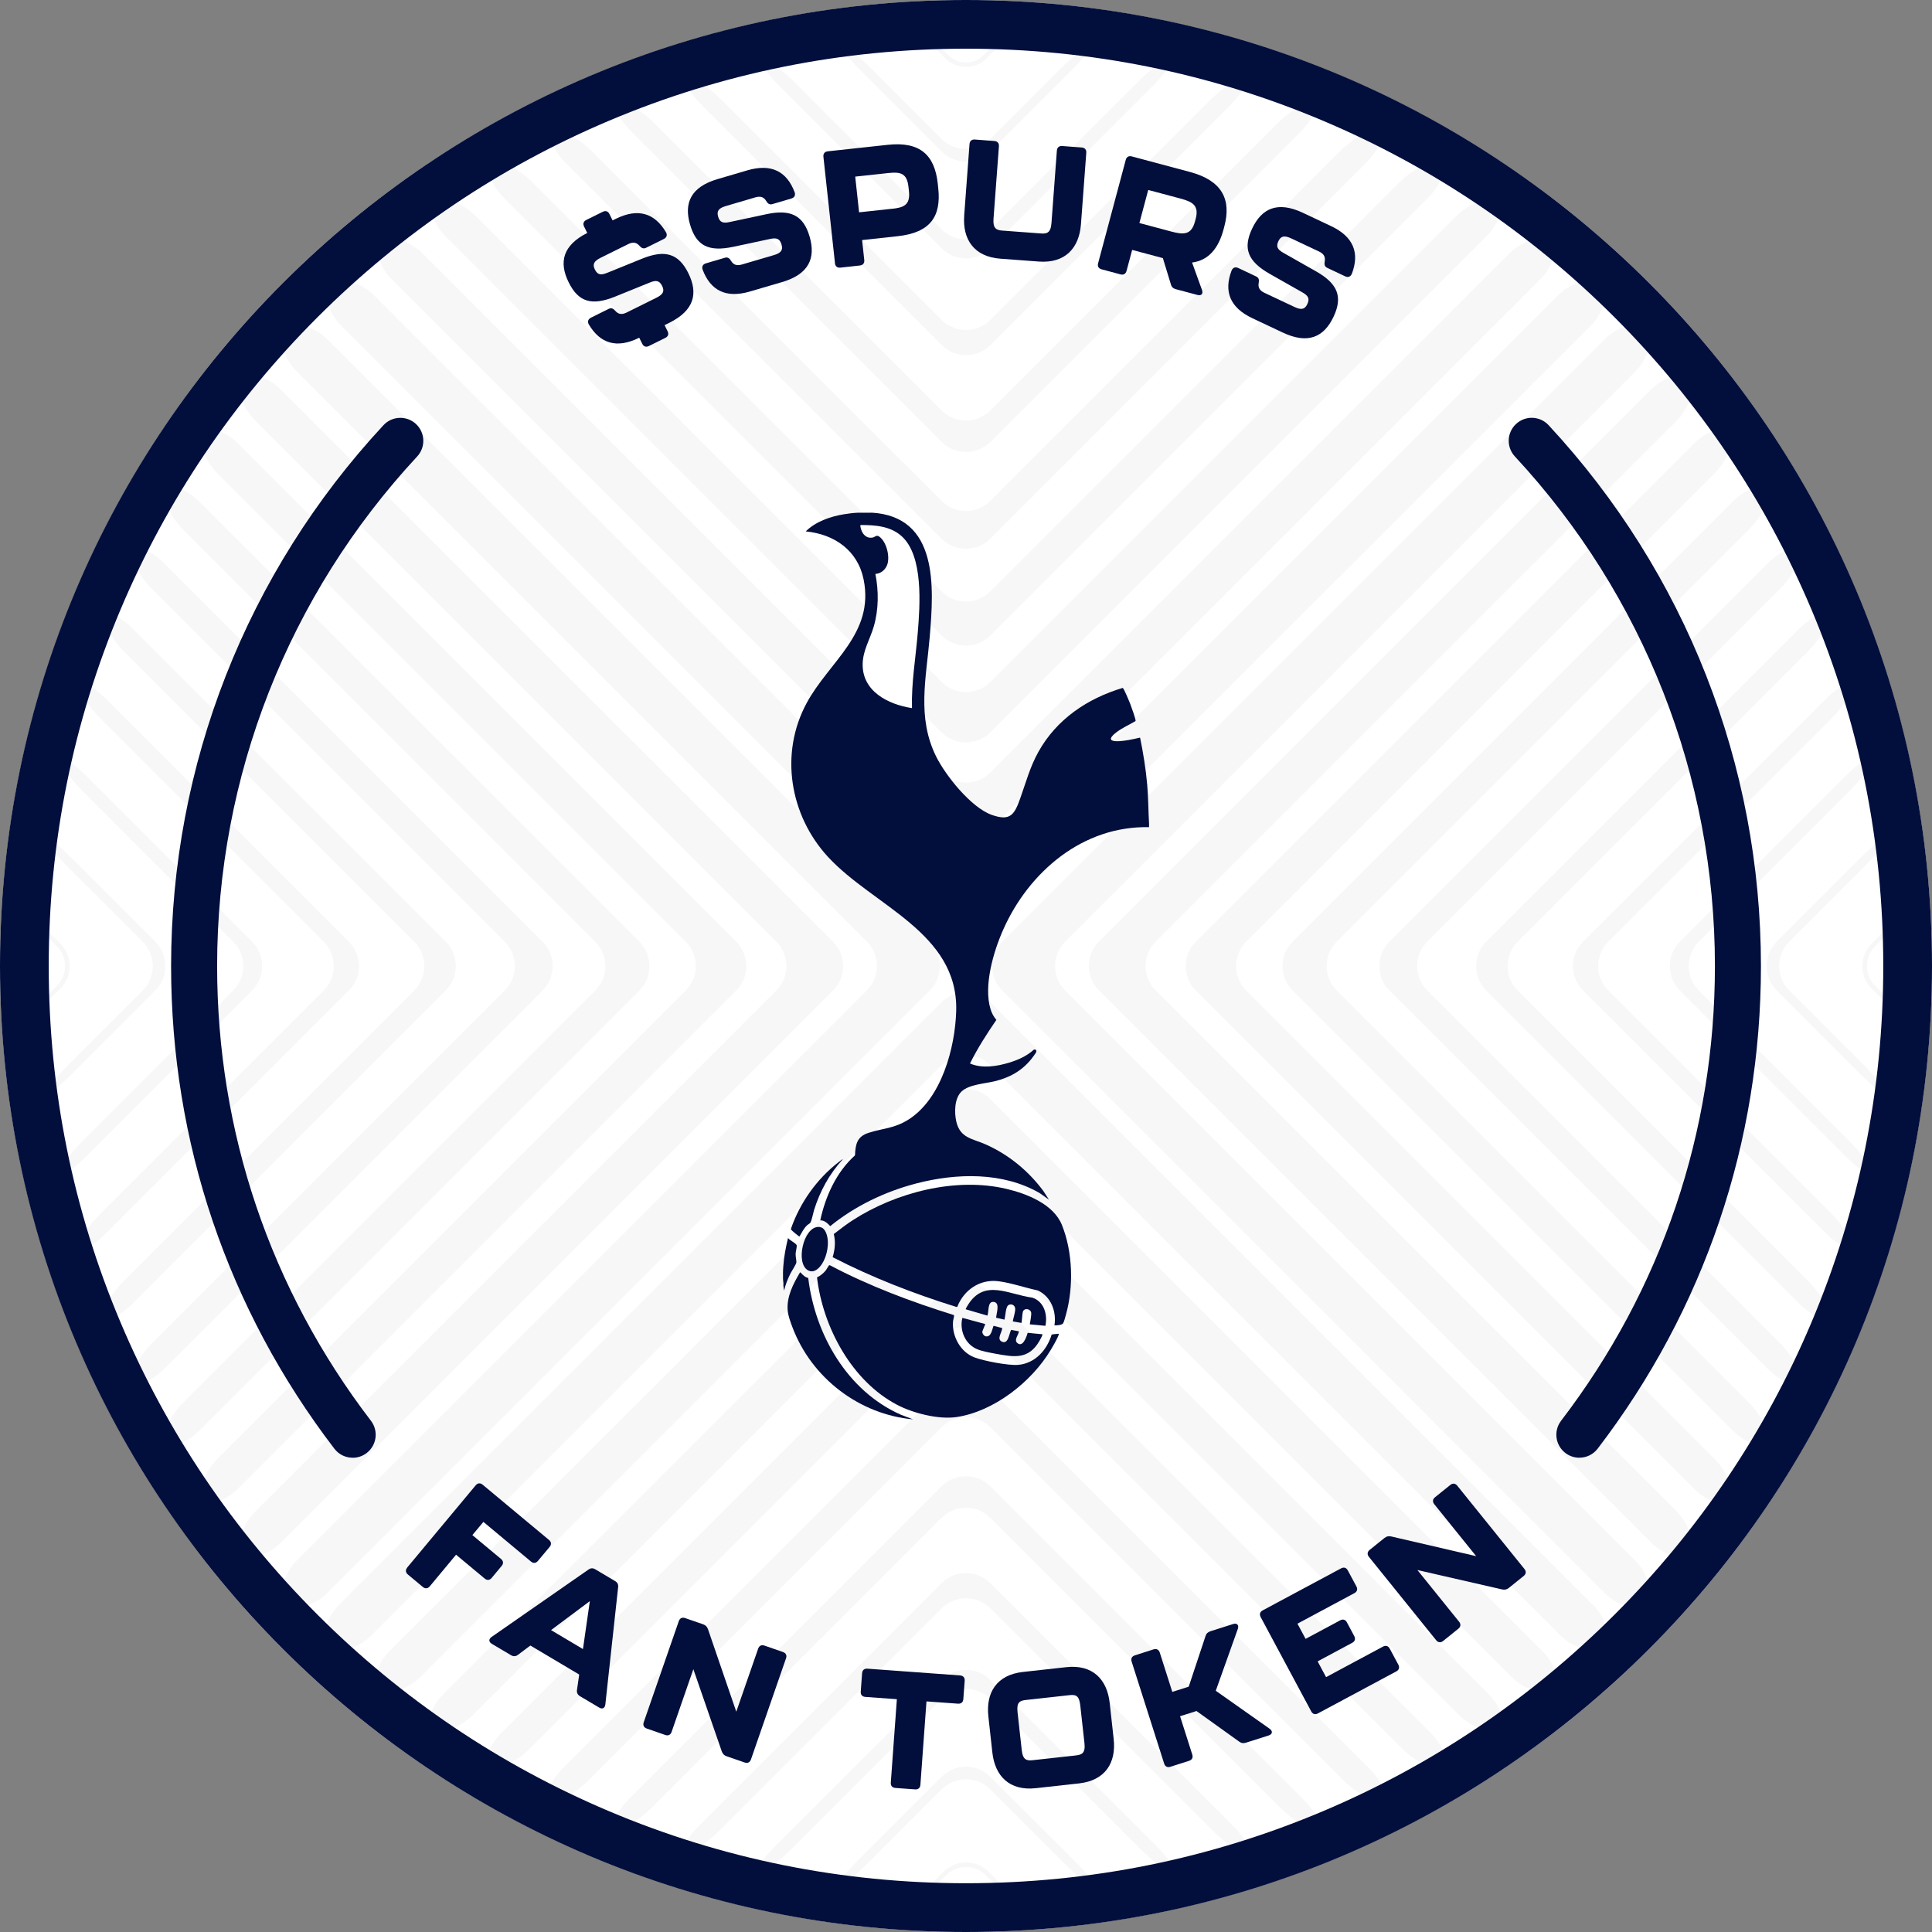 <svg xmlns="http://www.w3.org/2000/svg" id="Layer_2" data-name="Layer 2" viewBox="0 0 500 500"><rect x="0" y="0" width="500" height="500" fill="#808080" stroke="none"/><defs><style> .cls-1 { fill: #020e3b; } .cls-2 { fill: #fff; } .cls-3 { fill: #f7f7f7; } </style></defs><g id="Layer_1-2" data-name="Layer 1"><g><circle class="cls-2" cx="250" cy="250" r="250"></circle><g><path class="cls-3" d="M413.87,73.93c-2.33-2.17-7.1-1.05-10.59,2.43l-146.97,146.97c-3.48,3.49-9.15,3.49-12.63,0L96.71,76.36c-3.49-3.48-8.26-4.61-10.59-2.43-2.34,2.17-1.34,6.8,2.14,10.3l155.42,155.41c3.48,3.49,9.15,3.49,12.63,0l155.42-155.41c3.48-3.49,4.48-8.13,2.14-10.3h0Z"></path><path class="cls-3" d="M400.88,62.67c-2.25-1.81-6.92-.41-10.42,3.09l-134.15,134.15c-3.48,3.49-9.15,3.49-12.63,0L109.53,65.76c-3.49-3.49-8.17-4.9-10.42-3.09-2.24,1.8-1.19,6.14,2.3,9.64l142.27,142.27c3.48,3.49,9.15,3.49,12.63,0l142.28-142.27c3.48-3.49,4.54-7.83,2.29-9.64h0Z"></path><path class="cls-3" d="M387.02,52.29c-2.13-1.47-6.7.2-10.19,3.69l-120.52,120.51c-3.48,3.49-9.15,3.49-12.63,0L123.16,55.97c-3.49-3.49-8.07-5.16-10.19-3.69-2.13,1.48-.99,5.54,2.49,9.03l128.21,128.21c3.48,3.49,9.15,3.49,12.63,0L384.53,61.32c3.49-3.49,4.62-7.56,2.49-9.03h0Z"></path><path class="cls-3" d="M372.25,42.81c-1.98-1.17-6.43.74-9.92,4.24l-106.02,106.01c-3.48,3.49-9.15,3.49-12.63,0l-106.02-106.01c-3.49-3.49-7.94-5.41-9.92-4.24-1.98,1.17-.74,4.99,2.75,8.47l113.19,113.19c3.48,3.48,9.15,3.48,12.63,0l113.19-113.19c3.49-3.48,4.73-7.3,2.75-8.47h0Z"></path><path class="cls-3" d="M356.54,34.28c-1.81-.89-6.12,1.24-9.61,4.73l-90.63,90.62c-3.48,3.49-9.15,3.49-12.63,0l-90.63-90.62c-3.48-3.49-7.8-5.62-9.61-4.73-1.81.89-.43,4.48,3.06,7.96l97.17,97.17c3.48,3.48,9.15,3.48,12.63,0l97.17-97.17c3.48-3.48,4.87-7.07,3.06-7.96h0Z"></path><path class="cls-3" d="M339.8,26.79c-1.6-.65-5.74,1.68-9.23,5.17l-74.25,74.25c-3.48,3.49-9.15,3.49-12.63,0L169.43,31.96c-3.48-3.49-7.62-5.82-9.23-5.17-1.61.65-.08,4.02,3.42,7.51l80.07,80.06c3.48,3.49,9.15,3.49,12.63,0l80.07-80.06c3.49-3.49,5.02-6.86,3.42-7.51h0Z"></path><path class="cls-3" d="M321.94,20.41c-1.37-.43-5.32,2.07-8.81,5.56l-56.81,56.81c-3.49,3.49-9.16,3.49-12.64,0l-56.81-56.81c-3.49-3.49-7.44-5.99-8.81-5.56-1.37.44.35,3.63,3.85,7.11l61.78,61.78c3.48,3.49,9.15,3.49,12.64,0l61.77-61.78c3.49-3.48,5.21-6.68,3.85-7.11h0Z"></path><path class="cls-3" d="M302.82,15.29c-1.1-.25-4.83,2.4-8.32,5.88l-38.18,38.19c-3.49,3.48-9.16,3.48-12.64,0l-38.19-38.19c-3.48-3.48-7.22-6.13-8.32-5.88-1.1.24.83,3.27,4.32,6.77l42.19,42.19c3.48,3.49,9.15,3.49,12.64,0l42.18-42.19c3.49-3.49,5.43-6.53,4.32-6.77h0Z"></path><path class="cls-3" d="M282.26,11.61c-.79-.11-4.26,2.64-7.74,6.13l-18.2,18.2c-3.49,3.48-9.16,3.48-12.64,0l-18.2-18.2c-3.49-3.49-6.96-6.24-7.75-6.13-.79.11,1.4,3.03,4.89,6.53l21.06,21.06c3.48,3.49,9.15,3.49,12.64,0l21.05-21.06c3.49-3.49,5.69-6.41,4.89-6.53h0Z"></path><path class="cls-3" d="M259.96,9.67c-.44-.01-2.84,2.03-5.38,4.57-2.53,2.53-6.64,2.53-9.18,0-2.54-2.54-4.94-4.58-5.38-4.57-.44.02,1.62,2.44,4.59,5.41,2.97,2.97,7.79,2.97,10.75,0,2.97-2.97,5.02-5.38,4.59-5.41h0Z"></path><path class="cls-3" d="M414.39,425.63c2.33-2.18,1.34-6.82-2.16-10.31l-155.92-155.93c-3.49-3.48-9.16-3.48-12.64,0l-155.93,155.93c-3.49,3.49-4.48,8.13-2.16,10.31,2.33,2.18,7.08,1.07,10.57-2.43l147.51-147.51c3.48-3.48,9.15-3.48,12.64,0l147.5,147.51c3.49,3.49,8.25,4.6,10.57,2.43h0Z"></path><path class="cls-3" d="M401.45,436.92c2.24-1.82,1.19-6.16-2.31-9.65l-142.82-142.82c-3.49-3.49-9.16-3.49-12.64,0l-142.83,142.82c-3.48,3.49-4.54,7.83-2.31,9.65,2.24,1.82,6.92.41,10.41-3.07l134.73-134.73c3.48-3.48,9.15-3.48,12.64,0l134.73,134.73c3.48,3.49,8.16,4.9,10.4,3.08h0Z"></path><path class="cls-3" d="M387.62,447.34c2.12-1.48.98-5.55-2.51-9.04l-128.79-128.79c-3.49-3.49-9.16-3.49-12.64,0l-128.8,128.79c-3.49,3.49-4.63,7.56-2.51,9.04,2.12,1.49,6.69-.18,10.18-3.66l121.12-121.12c3.48-3.49,9.15-3.49,12.64,0l121.12,121.12c3.49,3.48,8.07,5.15,10.18,3.66h0Z"></path><path class="cls-3" d="M372.89,456.85c1.98-1.18.73-4.99-2.76-8.48l-113.81-113.82c-3.49-3.49-9.16-3.49-12.64,0l-113.82,113.82c-3.49,3.48-4.74,7.3-2.76,8.48,1.97,1.18,6.42-.72,9.91-4.21l106.67-106.67c3.48-3.49,9.15-3.49,12.64,0l106.67,106.67c3.48,3.49,7.94,5.39,9.91,4.21h0Z"></path><path class="cls-3" d="M357.22,465.42c1.8-.9.42-4.48-3.07-7.98l-97.83-97.84c-3.49-3.49-9.16-3.49-12.64,0l-97.84,97.84c-3.49,3.49-4.87,7.07-3.07,7.98,1.8.9,6.11-1.22,9.59-4.72l91.32-91.31c3.48-3.49,9.15-3.49,12.64,0l91.31,91.31c3.49,3.49,7.79,5.62,9.59,4.72h0Z"></path><path class="cls-3" d="M340.52,472.96c1.61-.65.07-4.02-3.42-7.51l-80.79-80.79c-3.48-3.48-9.15-3.48-12.63,0l-80.79,80.79c-3.49,3.49-5.03,6.86-3.42,7.51,1.6.65,5.74-1.67,9.22-5.16l74.99-74.98c3.48-3.49,9.15-3.49,12.63,0l74.99,74.98c3.49,3.49,7.62,5.81,9.22,5.16h0Z"></path><path class="cls-3" d="M322.71,479.38c1.37-.43-.36-3.63-3.85-7.11l-62.55-62.55c-3.48-3.48-9.15-3.48-12.63,0l-62.54,62.55c-3.49,3.48-5.22,6.68-3.85,7.11,1.37.44,5.31-2.05,8.8-5.54l57.6-57.6c3.48-3.49,9.15-3.49,12.63,0l57.6,57.6c3.49,3.48,7.44,5.98,8.8,5.54h0Z"></path><path class="cls-3" d="M303.65,484.57c1.1-.25-.83-3.29-4.33-6.78l-43.01-43c-3.48-3.49-9.15-3.49-12.63,0l-43.01,43c-3.49,3.49-5.43,6.53-4.33,6.78,1.1.25,4.82-2.39,8.31-5.88l39.02-39.02c3.48-3.49,9.15-3.49,12.63,0l39.02,39.02c3.49,3.49,7.22,6.13,8.31,5.88h0Z"></path><path class="cls-3" d="M283.15,488.31c.79-.11-1.4-3.03-4.89-6.53l-21.95-21.94c-3.48-3.49-9.15-3.49-12.63,0l-21.95,21.94c-3.49,3.49-5.68,6.41-4.89,6.53.79.11,4.26-2.64,7.75-6.12l19.09-19.09c3.48-3.49,9.15-3.49,12.63,0l19.09,19.09c3.49,3.48,6.96,6.23,7.75,6.12h0Z"></path><path class="cls-3" d="M260.94,490.33c.44-.01-1.84-2.65-5.08-5.9-3.24-3.24-8.49-3.24-11.73,0-3.24,3.24-5.51,5.88-5.08,5.9.44.02,3.06-2.25,5.87-5.05,2.8-2.81,7.35-2.81,10.15,0,2.81,2.8,5.43,5.06,5.87,5.05h0Z"></path><path class="cls-3" d="M425.6,414.42c2.18-2.33,1.07-7.08-2.43-10.57l-147.5-147.51c-3.49-3.48-3.49-9.15,0-12.64l147.5-147.5c3.49-3.49,4.6-8.25,2.43-10.57-2.18-2.33-6.82-1.34-10.31,2.16l-155.92,155.92c-3.49,3.49-3.49,9.15,0,12.64l155.92,155.93c3.49,3.49,8.13,4.48,10.31,2.16h0Z"></path><path class="cls-3" d="M436.89,401.47c1.82-2.24.41-6.92-3.07-10.41l-134.73-134.73c-3.49-3.48-3.49-9.15,0-12.64l134.73-134.72c3.48-3.49,4.89-8.17,3.07-10.41-1.82-2.24-6.16-1.19-9.65,2.31l-142.82,142.82c-3.49,3.49-3.49,9.15,0,12.64l142.82,142.83c3.49,3.48,7.83,4.54,9.65,2.31h0Z"></path><path class="cls-3" d="M447.31,387.65c1.49-2.12-.18-6.69-3.67-10.18l-121.12-121.12c-3.49-3.48-3.49-9.15,0-12.64l121.12-121.12c3.48-3.49,5.15-8.07,3.67-10.18-1.48-2.12-5.55-.98-9.04,2.51l-128.79,128.79c-3.49,3.49-3.49,9.15,0,12.64l128.79,128.8c3.49,3.49,7.56,4.63,9.04,2.51h0Z"></path><path class="cls-3" d="M456.83,372.92c1.18-1.97-.72-6.42-4.21-9.91l-106.67-106.67c-3.49-3.48-3.49-9.15,0-12.64l106.67-106.67c3.49-3.48,5.39-7.94,4.21-9.91-1.18-1.98-4.99-.73-8.48,2.76l-113.82,113.81c-3.49,3.49-3.49,9.15,0,12.64l113.82,113.82c3.48,3.49,7.3,4.74,8.48,2.76h0Z"></path><path class="cls-3" d="M465.4,357.25c.9-1.8-1.22-6.11-4.72-9.59l-91.31-91.32c-3.49-3.48-3.49-9.15,0-12.64l91.31-91.31c3.49-3.49,5.62-7.79,4.72-9.59-.9-1.8-4.48-.42-7.98,3.07l-97.84,97.83c-3.48,3.49-3.48,9.15,0,12.64l97.84,97.84c3.49,3.49,7.07,4.87,7.98,3.07h0Z"></path><path class="cls-3" d="M472.94,340.55c.65-1.6-1.67-5.74-5.17-9.22l-74.98-74.99c-3.49-3.48-3.49-9.15,0-12.64l74.98-74.98c3.49-3.49,5.81-7.62,5.17-9.22-.65-1.61-4.03-.07-7.52,3.42l-80.79,80.78c-3.48,3.49-3.48,9.15,0,12.64l80.79,80.79c3.49,3.49,6.86,5.02,7.52,3.42h0Z"></path><path class="cls-3" d="M479.37,322.74c.43-1.37-2.06-5.31-5.55-8.8l-57.6-57.6c-3.49-3.48-3.49-9.15,0-12.64l57.6-57.59c3.49-3.49,5.98-7.44,5.55-8.8-.44-1.37-3.64.36-7.12,3.85l-62.54,62.54c-3.49,3.49-3.49,9.15,0,12.64l62.54,62.54c3.48,3.49,6.68,5.22,7.12,3.85h0Z"></path><path class="cls-3" d="M484.54,303.68c.25-1.1-2.39-4.82-5.87-8.31l-39.02-39.02c-3.49-3.48-3.49-9.15,0-12.64l39.02-39.02c3.48-3.49,6.12-7.22,5.87-8.31-.25-1.1-3.29.83-6.78,4.33l-43,43c-3.49,3.49-3.49,9.15,0,12.64l43,43.01c3.49,3.49,6.53,5.43,6.78,4.33h0Z"></path><path class="cls-3" d="M488.28,283.18c.11-.79-2.64-4.26-6.12-7.75l-19.09-19.09c-3.49-3.48-3.49-9.15,0-12.64l19.09-19.08c3.48-3.49,6.23-6.96,6.12-7.75-.11-.79-3.03,1.4-6.53,4.89l-21.94,21.94c-3.49,3.49-3.49,9.15,0,12.64l21.94,21.95c3.49,3.49,6.41,5.68,6.53,4.89h0Z"></path><path class="cls-3" d="M490.31,260.96c.02-.44-2.25-3.06-5.05-5.87-2.8-2.8-2.8-7.35,0-10.15,2.81-2.81,5.07-5.43,5.05-5.87-.02-.44-2.66,1.84-5.9,5.08-3.24,3.24-3.24,8.49,0,11.73,3.24,3.24,5.88,5.51,5.9,5.08h0Z"></path><path class="cls-3" d="M74.39,85.62c-2.18,2.32-1.07,7.08,2.43,10.57l147.51,147.5c3.49,3.49,3.49,9.15,0,12.64l-147.51,147.51c-3.49,3.49-4.6,8.25-2.43,10.57,2.18,2.33,6.82,1.34,10.31-2.16l155.93-155.93c3.48-3.48,3.48-9.15,0-12.64L84.7,87.78c-3.49-3.49-8.13-4.48-10.31-2.16h0Z"></path><path class="cls-3" d="M63.1,98.57c-1.82,2.24-.41,6.92,3.08,10.4l134.73,134.73c3.48,3.49,3.48,9.15,0,12.64l-134.73,134.73c-3.48,3.49-4.89,8.17-3.07,10.41,1.82,2.23,6.16,1.18,9.65-2.31l142.82-142.83c3.49-3.48,3.49-9.15,0-12.64L72.75,100.88c-3.49-3.49-7.83-4.54-9.65-2.31h0Z"></path><path class="cls-3" d="M52.68,112.4c-1.49,2.12.18,6.69,3.67,10.18l121.13,121.12c3.49,3.48,3.49,9.15,0,12.64l-121.12,121.12c-3.48,3.49-5.15,8.07-3.66,10.18,1.48,2.12,5.55.98,9.04-2.51l128.79-128.79c3.49-3.49,3.49-9.15,0-12.64L61.72,114.91c-3.49-3.49-7.56-4.63-9.04-2.51h0Z"></path><path class="cls-3" d="M43.17,127.13c-1.18,1.97.72,6.42,4.21,9.91l106.67,106.67c3.49,3.49,3.49,9.15,0,12.64l-106.67,106.67c-3.49,3.48-5.39,7.94-4.21,9.91,1.18,1.98,4.99.73,8.48-2.76l113.82-113.82c3.49-3.48,3.49-9.15,0-12.64l-113.82-113.81c-3.48-3.49-7.3-4.74-8.48-2.76h0Z"></path><path class="cls-3" d="M34.6,142.8c-.9,1.8,1.22,6.1,4.72,9.59l91.31,91.31c3.49,3.49,3.49,9.15,0,12.64l-91.31,91.32c-3.49,3.48-5.62,7.79-4.72,9.59.9,1.8,4.48.42,7.98-3.07l97.84-97.84c3.49-3.48,3.49-9.15,0-12.64l-97.84-97.83c-3.49-3.49-7.07-4.87-7.98-3.07h0Z"></path><path class="cls-3" d="M27.06,159.49c-.65,1.6,1.67,5.73,5.16,9.22l74.98,74.98c3.49,3.49,3.49,9.15,0,12.64l-74.98,74.99c-3.49,3.48-5.81,7.62-5.16,9.22.65,1.61,4.02.07,7.51-3.42l80.79-80.79c3.48-3.48,3.48-9.15,0-12.64l-80.79-80.78c-3.49-3.49-6.86-5.03-7.51-3.42h0Z"></path><path class="cls-3" d="M20.63,177.31c-.44,1.37,2.05,5.31,5.54,8.8l57.6,57.59c3.49,3.49,3.49,9.15,0,12.64l-57.6,57.6c-3.49,3.49-5.98,7.44-5.54,8.8.43,1.37,3.63-.36,7.12-3.85l62.54-62.54c3.48-3.48,3.48-9.15,0-12.64l-62.54-62.54c-3.49-3.48-6.69-5.21-7.12-3.85h0Z"></path><path class="cls-3" d="M15.45,196.37c-.25,1.1,2.39,4.82,5.88,8.31l39.02,39.02c3.49,3.49,3.49,9.15,0,12.64l-39.02,39.02c-3.49,3.49-6.13,7.21-5.88,8.31.25,1.1,3.29-.83,6.78-4.33l43-43.01c3.49-3.48,3.49-9.15,0-12.64l-43-43c-3.49-3.49-6.53-5.43-6.78-4.33h0Z"></path><path class="cls-3" d="M11.71,216.87c-.11.79,2.64,4.26,6.12,7.75l19.09,19.08c3.49,3.49,3.49,9.15,0,12.64l-19.09,19.09c-3.48,3.49-6.23,6.96-6.12,7.75.11.79,3.03-1.4,6.53-4.89l21.94-21.95c3.49-3.48,3.49-9.15,0-12.64l-21.94-21.94c-3.49-3.49-6.41-5.68-6.53-4.89h0Z"></path><path class="cls-3" d="M9.69,239.08c-.01.43,2.25,3.06,5.05,5.87,2.81,2.8,2.81,7.35,0,10.15-2.8,2.81-5.06,5.43-5.05,5.87.02.44,2.65-1.84,5.9-5.08,3.24-3.24,3.24-8.49,0-11.73-3.24-3.24-5.88-5.51-5.9-5.08h0Z"></path></g><g><g><path class="cls-1" d="M105.38,405.68l17.72-21.27c.52-.63,1.19-.69,1.81-.17l17.16,14.29c.63.52.69,1.19.17,1.81l-3.02,3.62c-.52.62-1.19.69-1.81.16l-12.31-10.26-2.85,3.42,7.41,6.17c.63.52.69,1.19.17,1.81l-2.58,3.1c-.52.63-1.18.69-1.81.17l-7.41-6.17-6.8,8.17c-.52.63-1.19.69-1.81.17l-3.85-3.21c-.63-.52-.69-1.19-.17-1.81Z"></path><path class="cls-1" d="M149.32,437.36l.58-3.99-12.64-7.51-3.23,2.42c-.55.42-1.17.45-1.79.08l-4.94-2.93c-.85-.5-.87-1.22-.08-1.79l25.05-17.42c.61-.44,1.17-.45,1.79-.08l5.12,3.04c.63.37.88.87.79,1.61l-3.31,30.33c-.13.97-.77,1.29-1.61.79l-4.94-2.93c-.63-.37-.89-.93-.79-1.61ZM150.87,426.77l1.78-12.4-10.04,7.5,8.25,4.9Z"></path><path class="cls-1" d="M166.6,445.71l9.07-26.16c.27-.77.87-1.06,1.64-.79l4.66,1.61c.65.22,1.01.62,1.25,1.25l7.33,21.37,5.66-16.32c.27-.77.87-1.06,1.64-.79l4.78,1.66c.77.27,1.06.87.79,1.64l-9.07,26.16c-.27.77-.87,1.06-1.64.79l-4.66-1.61c-.65-.22-1.01-.62-1.25-1.25l-7.36-21.29-5.63,16.24c-.27.77-.87,1.06-1.64.79l-4.78-1.66c-.77-.27-1.06-.87-.79-1.64Z"></path><path class="cls-1" d="M230.54,461.33l1.57-21.58-8.16-.59c-.81-.06-1.25-.56-1.19-1.38l.35-4.74c.06-.81.56-1.25,1.38-1.19l23.98,1.75c.81.06,1.25.56,1.19,1.38l-.35,4.74c-.06.81-.56,1.25-1.38,1.19l-8.16-.59-1.57,21.58c-.06.81-.56,1.25-1.38,1.19l-5.09-.37c-.81-.06-1.25-.56-1.19-1.38Z"></path><path class="cls-1" d="M256.82,453.54l-1.03-9.33c-.68-6.13,2.13-10.76,8.95-11.51l11.21-1.24c6.82-.75,10.57,3.15,11.24,9.28l1.03,9.33c.67,6.09-2.14,10.71-8.95,11.47l-11.21,1.24c-6.82.75-10.57-3.15-11.24-9.24ZM278.46,454.3c1.49-.17,2.48-.58,2.2-3.13l-1.09-9.84c-.29-2.6-1.21-2.8-2.83-2.62l-11.21,1.24c-1.62.18-2.48.58-2.19,3.17l1.09,9.84c.28,2.56,1.34,2.74,2.83,2.58l11.21-1.24Z"></path><path class="cls-1" d="M301.28,456.4l-8.41-26.38c-.25-.78.06-1.37.84-1.62l4.82-1.54c.78-.25,1.37.06,1.62.83l3.24,10.17,4.25-1.35,4.36-13.13c.2-.65.62-1.01,1.28-1.22l5.84-1.86c1.02-.33,1.57.26,1.22,1.28l-5.7,15.99,13.93,9.82c.87.62.77,1.42-.25,1.75l-5.84,1.86c-.65.21-1.21.16-1.75-.25l-11.08-7.94-4.25,1.35,3.16,9.92c.25.78-.06,1.37-.84,1.62l-4.82,1.54c-.78.25-1.37-.06-1.62-.83Z"></path><path class="cls-1" d="M339.34,442.9l-13.08-24.4c-.38-.72-.19-1.36.53-1.74l20.28-10.87c.72-.38,1.36-.19,1.74.53l2.23,4.15c.38.72.19,1.36-.53,1.74l-14.73,7.9,2.11,3.93,8.95-4.8c.72-.38,1.36-.19,1.74.53l1.9,3.55c.38.72.19,1.36-.53,1.74l-8.95,4.8,2.19,4.08,14.73-7.9c.72-.38,1.36-.19,1.74.53l2.23,4.15c.38.72.19,1.36-.53,1.74l-20.28,10.87c-.72.38-1.36.19-1.74-.53Z"></path><path class="cls-1" d="M371.66,424.47l-17.38-21.55c-.51-.63-.44-1.3.19-1.81l3.84-3.09c.53-.43,1.06-.53,1.72-.39l22,5.1-10.84-13.44c-.51-.63-.44-1.3.2-1.81l3.94-3.17c.63-.51,1.3-.44,1.81.19l17.38,21.55c.51.63.44,1.3-.19,1.81l-3.84,3.09c-.53.43-1.06.53-1.72.4l-21.95-5.03,10.79,13.38c.51.63.44,1.3-.19,1.81l-3.94,3.17c-.63.51-1.3.44-1.81-.19Z"></path></g><g><path class="cls-1" d="M178.15,70.72c2.59,5.22,1.52,9.63-4.97,12.84l-1.19.59.78,1.57c.36.73.15,1.36-.58,1.72l-4.26,2.11c-.73.36-1.36.15-1.72-.58l-.78-1.57-.04.02c-5.8,2.88-10.09,1.46-13-3.45-.42-.75-.17-1.4.56-1.76l4.57-2.27c.69-.34,1.19-.11,1.74.52.78.9,1.7,1.02,2.89.43l7.72-3.83c1.69-.84,2.19-1.66,1.5-3.04-.7-1.42-1.55-1.58-3.18-.91l-9,3.65c-6.1,2.45-9.49,1.41-12.02-3.7-2.57-5.18-1.54-9.57,4.81-12.77l-.82-1.65c-.36-.73-.15-1.36.58-1.72l4.26-2.11c.73-.36,1.36-.15,1.72.58l.82,1.65.81-.4c5.8-2.88,10.09-1.46,13,3.45.42.75.17,1.4-.56,1.76l-4.57,2.27c-.69.34-1.19.11-1.74-.52-.78-.9-1.7-1.02-2.89-.43l-7.14,3.54c-1.69.84-2.19,1.66-1.5,3.04s1.53,1.54,3.16.87l9-3.65c6.04-2.47,9.53-1.33,12.04,3.74Z"></path><path class="cls-1" d="M181.84,69.79c-.28-.81.08-1.41.86-1.64l4.89-1.44c.74-.22,1.19.1,1.62.82.61,1.03,1.5,1.3,2.77.93l8.27-2.43c1.81-.53,2.45-1.25,2.01-2.74-.45-1.52-1.25-1.82-2.97-1.45l-9.5,2.03c-6.44,1.36-9.59-.26-11.2-5.73-1.64-5.59.17-9.75,7.12-11.79l7.73-2.27c6.21-1.82,10.19.31,12.21,5.66.28.81-.08,1.41-.86,1.64l-4.89,1.44c-.74.22-1.19-.1-1.62-.82-.61-1.03-1.5-1.3-2.77-.93l-7.65,2.25c-1.81.53-2.45,1.25-2.01,2.74.43,1.48,1.24,1.78,2.96,1.41l9.5-2.03c6.38-1.38,9.62.35,11.21,5.77,1.64,5.59-.17,9.75-7.12,11.79l-8.35,2.45c-6.21,1.82-10.19-.31-12.21-5.66Z"></path><path class="cls-1" d="M216.09,68.1l-2.99-27.52c-.09-.81.33-1.33,1.14-1.42l15.51-1.68c8.44-.92,12.15,2.73,12.94,10.02l.13,1.24c.79,7.29-2.07,11.48-10.51,12.39l-9.2,1,.56,5.16c.09.81-.33,1.33-1.14,1.42l-5.03.55c-.81.09-1.33-.33-1.42-1.14ZM230.86,54.04c2.98-.32,4.77-.95,4.37-4.57l-.12-1.11c-.39-3.62-2.15-3.9-5.26-3.57l-8.52.92,1,9.24,8.52-.92Z"></path><path class="cls-1" d="M249.53,55.81l1.38-18.51c.06-.81.57-1.25,1.38-1.19l5.04.38c.81.06,1.25.57,1.19,1.38l-1.4,18.76c-.19,2.56.81,2.94,2.31,3.05l9.96.74c1.5.11,2.54-.11,2.73-2.68l1.4-18.76c.06-.81.57-1.25,1.38-1.19l5.04.38c.81.06,1.25.57,1.19,1.38l-1.38,18.51c-.46,6.11-4.07,10.14-10.9,9.63l-9.96-.74c-6.84-.51-9.81-5.03-9.35-11.14Z"></path><path class="cls-1" d="M308.5,67.93l2.58,7.12c.35,1.02-.19,1.55-1.19,1.28l-5.59-1.49c-.66-.18-1.09-.56-1.27-1.23l-2.08-6.81-7.95-2.12-1.45,5.42c-.21.79-.79,1.12-1.57.91l-4.88-1.31c-.79-.21-1.12-.79-.91-1.57l7.15-26.74c.21-.79.79-1.12,1.57-.91l15.03,4.02c8.28,2.21,10.8,7.06,8.91,14.13l-.21.79c-1.27,4.76-3.82,7.98-8.13,8.52ZM294.87,57.72l8.28,2.21c3.11.83,5.16.94,6.1-2.58l.18-.66c.94-3.52-.76-4.46-3.99-5.32l-8.28-2.21-2.29,8.57Z"></path><path class="cls-1" d="M318.74,70.01c.33-.79.99-1,1.73-.65l4.61,2.18c.7.33.82.86.67,1.69-.22,1.17.26,1.97,1.46,2.54l7.79,3.67c1.71.8,2.66.69,3.32-.71.68-1.43.28-2.19-1.26-3.06l-8.45-4.79c-5.71-3.26-6.99-6.57-4.56-11.72,2.49-5.27,6.6-7.17,13.15-4.08l7.29,3.44c5.85,2.76,7.41,7,5.36,12.34-.33.79-.99,1-1.73.65l-4.61-2.18c-.7-.33-.82-.86-.67-1.69.22-1.17-.26-1.97-1.46-2.54l-7.21-3.4c-1.71-.8-2.66-.69-3.32.71-.66,1.4-.26,2.15,1.28,3.02l8.45,4.79c5.69,3.21,6.96,6.65,4.54,11.76-2.49,5.27-6.6,7.17-13.15,4.08l-7.87-3.71c-5.85-2.76-7.41-7-5.36-12.34Z"></path></g></g><path class="cls-1" d="M250,12.6c32.05,0,63.14,6.27,92.4,18.65,28.27,11.96,53.66,29.08,75.46,50.88,21.81,21.81,38.92,47.2,50.88,75.46,12.38,29.26,18.65,60.35,18.65,92.4s-6.28,63.14-18.65,92.4c-11.96,28.27-29.08,53.66-50.88,75.46-21.81,21.81-47.2,38.93-75.46,50.88-29.26,12.38-60.35,18.65-92.4,18.65s-63.14-6.27-92.4-18.65c-28.27-11.96-53.66-29.08-75.46-50.88s-38.92-47.2-50.88-75.46c-12.38-29.26-18.65-60.35-18.65-92.4s6.28-63.14,18.65-92.4c11.96-28.27,29.08-53.66,50.88-75.46s47.2-38.93,75.46-50.88c29.26-12.38,60.35-18.65,92.4-18.65M250,0C111.93,0,0,111.93,0,250s111.93,250,250,250,250-111.93,250-250S388.07,0,250,0h0Z"></path><g><path class="cls-1" d="M408.73,377.26c-1.26,0-2.53-.4-3.61-1.23-2.61-2-3.11-5.73-1.11-8.34,26.04-34.03,39.81-74.72,39.81-117.69,0-49.09-18.39-95.92-51.77-131.87-2.24-2.41-2.1-6.18.31-8.41,2.41-2.24,6.17-2.1,8.41.31,35.44,38.15,54.96,87.86,54.96,139.97,0,45.6-14.61,88.8-42.26,124.92-1.17,1.53-2.94,2.33-4.73,2.33Z"></path><path class="cls-1" d="M91.27,377.26c-1.79,0-3.56-.8-4.73-2.33-27.65-36.12-42.26-79.32-42.26-124.92,0-52.1,19.52-101.81,54.96-139.97,2.24-2.41,6-2.55,8.41-.31,2.41,2.24,2.55,6,.31,8.41-33.39,35.95-51.77,82.78-51.77,131.87,0,42.96,13.77,83.66,39.81,117.69,2,2.61,1.5,6.35-1.11,8.34-1.08.83-2.35,1.23-3.61,1.23Z"></path></g><g><g><path class="cls-2" d="M297.37,213.06c-.19-3.31-.18-6.63-.47-9.95-.35-4.08-1.01-8.15-1.83-12.16l-.09-.07c-.94.21-1.89.45-2.85.61-.99.16-3.7.63-4.46.02-.69-.55.94-1.78,1.36-2.09,1.5-1.12,3.27-1.89,4.86-2.84.11-.33-1.1-3.69-1.33-4.28-.21-.56-1.68-4.19-2.01-4.29-9.14,2.73-17.17,8.15-21.84,16.6-2.16,3.9-3.17,7.74-4.64,11.88-1.51,4.25-2.52,6.15-7.46,4.36-5.29-1.91-11.84-10.08-14.32-15.05-5.06-10.14-2.57-20.37-1.67-31.09,1.09-12.89,2.26-31.09-15.1-32.06h-3.66c-1.1.05-2.38.22-3.49.4-3.51.58-7.27,1.9-9.83,4.43,7.39.71,13.45,4.89,14.98,12.42,2.85,14.07-8.91,21.21-14.75,32.02-7.06,13.07-4.37,29.06,5.54,39.8,11.71,12.71,33.72,19.56,33.17,39.85-.26,9.57-3.84,22.79-12.39,28.15-3.71,2.32-6.44,2.18-10.29,3.41-2.98.95-3.4,2.93-3.51,5.83-4.79,4.29-7.65,10.59-8.99,16.82,1.11-.02,1.88.75,2.58,1.5,6.42-5.24,14.24-8.96,22.26-11.05,10.39-2.7,22.38-3.03,31.91,2.47l2.45,1.73-1.42-2.19c-3.83-5.22-9-9.46-14.93-12.1-3.4-1.52-6.64-1.61-7.63-5.88-.54-2.33-.49-6.11,1.38-7.86,1.92-1.8,6.01-2.01,8.54-2.62,3.85-.94,6.95-2.63,9.47-5.73.24-.3,1.25-1.62,1.3-1.9.07-.43-.21-.72-.65-.54-1.79,1.65-4.08,2.66-6.4,3.36-3.18.96-6.98,1.57-10.11.21,1.96-3.94,4.34-7.66,6.83-11.28-.7-.84-1.19-1.73-1.51-2.78-1.85-6.06.78-14.95,3.29-20.6,6.67-15.01,20.61-26.86,37.73-26.5-.01-.33.02-.66,0-.99Z"></path><path class="cls-2" d="M206.1,326.65c-.02-.71-.22-1.39-.2-2.17.02-.61.3-1.54.29-2.07,0-.17-.04-.21-.14-.33-.42-.51-1.65-1.09-2.12-1.68-.57,2.39-1.05,4.82-1.22,7.28-.04.61-.09,1.35-.09,1.92,0,.44,0,.88,0,1.31,0,.52.19,1.24.09,1.83l.19,1.27c.36-1.53.94-3.02,1.64-4.41.3-.6,1.57-2.48,1.55-2.95Z"></path><path class="cls-2" d="M260.41,307.68c-13.09-3.08-28.54.91-39.67,8.08-1.73,1.11-3.35,2.37-4.97,3.62.51,1.97.29,4.05-.29,5.99,10.22,5.27,20.98,9.43,31.96,12.84h.29c1.7-4.37,5.86-7.23,10.64-6.63,3.23.4,6.97,1.71,10.19,2.39,3.45,1.59,4.88,5.42,4.32,9.06.54.02,1.94-.07,2.24-.53.23-.36.58-1.7.72-2.19,2.04-7.23,1.79-16.28-1.03-23.28-2.18-5.41-9.11-8.1-14.4-9.34Z"></path><path class="cls-2" d="M273.87,345.18c-.22,0-1.65.15-1.72.21-1.2,4.03-4.31,7.5-8.71,7.86-2.5.2-8.94-1.02-11.34-1.96-3.56-1.39-5.73-5.41-5.49-9.16.03-.46.29-1.24.28-1.6,0-.08-.01-.14-.09-.18-11-3.44-21.86-7.5-32.06-12.89-.08-.03-.14-.02-.22.03-.07.05-.67,1.1-.84,1.32-.6.73-1.41,1.39-2.26,1.8,1.52,12.9,9,26.85,20.77,33,4.11,2.15,10.67,3.82,15.28,3.15,9.69-1.4,19.53-9.15,24.45-17.4.59-.99,1.77-2.98,2.08-4.02.04-.15-.01-.14-.14-.14Z"></path><path class="cls-2" d="M209.17,330.75c-.89-.21-1.32-.74-1.91-1.33-.08-.08-.08-.13-.23-.1-1.74,2.94-3.44,6.17-3.2,9.72.1,1.43.74,3.13,1.25,4.48,4.94,13.08,17.24,22.54,31.21,23.82l-3.16-1.2c-13.84-6.13-22.2-20.71-23.97-35.38Z"></path><path class="cls-2" d="M252.91,349.17c1.33.54,3.24.88,4.67,1.15,4.87.9,8.63,1.59,11.44-3.32.21-.37.67-1.21.76-1.59.04-.18,0-.11-.13-.13-1.23-.14-2.47-.2-3.7-.36-.25.97-1.22,3.92-2.69,2.62-.93-.83.37-2.08.43-3.01l-2.01-.37c-.52.89-.72,3.94-2.47,3.01-1.32-.7.15-2.45.16-3.49l-2.25-.57c-.39.98-.59,3.05-2.09,2.7-.39-.09-.79-.68-.81-1.07-.02-.36.81-2.01.75-2.1l-5.91-1.6c-.8,3.2.73,6.85,3.85,8.12Z"></path><path class="cls-2" d="M266.51,342.74l4.03.38c.62-2.91-.33-6.26-3.38-7.28-6.15-.81-12.39-4.95-16.64,1.84-.14.22-.6.98-.62,1.17l5.63,1.64c.42-.98-.04-3.74,1.62-3.55,1.78.2.65,3.01.64,4.11l2.15.48c.26-.81.3-3.29,1-3.74.76-.49,1.74-.02,1.78.89.05.93-.49,2.36-.62,3.32l2.25.38c.1-.11.21-2.43.35-2.89.35-1.07,2.05-.81,2.17.31.03.29-.06.96-.1,1.29-.06.55-.2,1.1-.27,1.65Z"></path><path class="cls-2" d="M209.13,328.77c1.51.81,2.82-.47,3.61-1.68,1.35-2.06,2-5.52,1.12-7.84-.37-.98-.95-1.74-2.07-1.72-3.91.06-5.97,9.47-2.66,11.24Z"></path><path class="cls-2" d="M217.12,300.69c-5.68,4.33-10.11,10.57-12.43,17.33-.02.08.01.15.04.22.1.21,2.02,1.79,2.16,1.78.57-.96,1.11-2.07,1.92-2.86.22-.22.65-.43.85-.65.36-.38.77-2.55.98-3.24,1.52-4.93,3.97-9.44,7.46-13.23-.07-.07-.86.56-.98.66Z"></path></g><g><path class="cls-1" d="M225.52,132.67c17.36.97,16.19,19.17,15.1,32.06-.9,10.71-3.39,20.94,1.67,31.09,2.48,4.97,9.03,13.14,14.32,15.05,4.94,1.78,5.95-.12,7.46-4.36,1.47-4.13,2.48-7.98,4.64-11.88,4.68-8.46,12.7-13.87,21.84-16.6.33.1,1.79,3.73,2.01,4.29s1.44,3.94,1.33,4.28c-1.58.95-3.36,1.72-4.86,2.84-.42.31-2.05,1.55-1.36,2.09.77.61,3.47.14,4.46-.02s1.9-.4,2.85-.61l.09.07c.82,4.01,1.47,8.08,1.83,12.16.29,3.32.28,6.64.47,9.95.02.33-.01.66,0,.99-17.12-.36-31.05,11.49-37.73,26.5-2.51,5.64-5.15,14.54-3.29,20.6.32,1.05.81,1.94,1.51,2.78-2.49,3.63-4.87,7.34-6.83,11.28,3.13,1.36,6.93.75,10.11-.21,2.31-.7,4.6-1.71,6.4-3.36.43-.18.72.11.65.54-.05.28-1.06,1.6-1.3,1.9-2.52,3.1-5.62,4.79-9.47,5.73-2.53.61-6.62.83-8.54,2.62s-1.92,5.53-1.38,7.86c1,4.27,4.23,4.36,7.63,5.88,5.93,2.64,11.09,6.88,14.93,12.1l1.42,2.19-2.45-1.73c-9.53-5.5-21.52-5.17-31.91-2.47-8.02,2.09-15.84,5.81-22.26,11.05-.7-.75-1.47-1.52-2.58-1.5,1.34-6.23,4.19-12.53,8.99-16.82.12-2.89.53-4.88,3.51-5.83,3.85-1.23,6.58-1.09,10.29-3.41,8.56-5.36,12.13-18.58,12.39-28.15.56-20.29-21.45-27.14-33.17-39.85-9.91-10.75-12.59-26.74-5.54-39.8,5.84-10.81,17.6-17.95,14.75-32.02-1.53-7.53-7.59-11.71-14.98-12.42,2.56-2.53,6.32-3.85,9.83-4.43,1.11-.18,2.39-.35,3.49-.4h3.66ZM236.02,183.26c-.18-6.56.97-13.05,1.5-19.57.57-7,1.52-19.79-4.17-24.92-2.89-2.61-6.86-2.91-10.59-2.89-.2.06-.07.49-.03.66.32,1.54,1.36,2.88,3.09,2.58.66-.11.98-.77,1.71-.26,1.87,1.3,2.78,5,2.14,7.12-.41,1.37-1.67,2.5-3.12,2.55.88,4.41.85,9.28-.42,13.61-.94,3.22-2.75,6.06-2.87,9.52-.24,7.22,6.57,10.65,12.76,11.6Z"></path><path class="cls-1" d="M202.63,329.6c0-.58.05-1.32.09-1.92.17-2.46.65-4.89,1.22-7.28.47.59,1.7,1.17,2.12,1.68.1.12.13.16.14.33.01.52-.27,1.45-.29,2.07-.02.78.18,1.46.2,2.17.01.47-1.25,2.35-1.55,2.95-.7,1.4-1.28,2.89-1.64,4.41l-.19-1.27c.09-.59-.09-1.3-.09-1.83,0-.44,0-.88,0-1.31Z"></path><path class="cls-1" d="M272.89,343.02c.56-3.64-.87-7.46-4.32-9.06-3.22-.67-6.96-1.98-10.19-2.38-4.79-.6-8.94,2.26-10.64,6.64h-.29c-10.98-3.43-21.75-7.59-31.96-12.86.58-1.93.8-4.01.29-5.99,1.62-1.25,3.24-2.51,4.97-3.62,11.13-7.17,26.58-11.16,39.67-8.08,5.29,1.24,12.21,3.94,14.4,9.34,2.83,7,3.07,16.04,1.03,23.28-.14.49-.48,1.84-.72,2.19-.3.46-1.7.55-2.24.53Z"></path><path class="cls-1" d="M272.16,345.39c.06-.06,1.5-.2,1.72-.21.13,0,.18-.01.14.14-.3,1.04-1.49,3.03-2.08,4.02-4.92,8.25-14.75,16-24.45,17.4-4.61.67-11.17-1-15.28-3.15-11.77-6.15-19.25-20.1-20.77-33,.85-.41,1.66-1.06,2.26-1.8.17-.22.77-1.27.84-1.32s.13-.06.22-.03c10.19,5.39,21.05,9.45,32.06,12.89.08.04.09.1.09.18,0,.36-.25,1.14-.28,1.6-.25,3.75,1.93,7.77,5.49,9.16,2.4.94,8.84,2.16,11.34,1.96,4.4-.36,7.5-3.83,8.71-7.86Z"></path><path class="cls-1" d="M209.17,330.75c1.77,14.67,10.13,29.26,23.97,35.38l3.16,1.2c-13.97-1.27-26.27-10.74-31.21-23.82-.51-1.35-1.15-3.05-1.25-4.48-.25-3.55,1.46-6.78,3.19-9.72.14-.04.15.02.23.1.59.59,1.02,1.12,1.91,1.33Z"></path><path class="cls-1" d="M254.97,342.65c.07.09-.76,1.74-.75,2.1.02.38.42.98.81,1.07,1.5.35,1.7-1.72,2.09-2.7l2.25.57c0,1.04-1.48,2.79-.16,3.49,1.75.93,1.95-2.13,2.47-3.01l2.01.37c-.05.92-1.36,2.18-.43,3.01,1.46,1.3,2.43-1.65,2.69-2.62,1.22.16,2.47.22,3.7.36.13.01.17-.05.13.13-.08.38-.55,1.22-.76,1.59-2.82,4.91-6.58,4.22-11.44,3.32-1.43-.27-3.34-.6-4.67-1.15-3.12-1.27-4.65-4.91-3.85-8.12l5.91,1.6Z"></path><path class="cls-1" d="M270.54,343.12l-4.03-.38c.07-.55.21-1.1.27-1.65.04-.33.13-1,.1-1.29-.12-1.13-1.83-1.39-2.17-.31-.15.45-.26,2.78-.35,2.88l-2.25-.38c.14-.96.67-2.38.62-3.32-.05-.91-1.03-1.38-1.78-.89-.7.45-.74,2.93-1,3.74l-2.15-.48c.01-1.09,1.14-3.91-.64-4.11-1.66-.19-1.2,2.57-1.62,3.55l-5.63-1.64c.02-.19.48-.95.62-1.17,4.26-6.79,10.49-2.65,16.64-1.84,3.04,1.01,3.99,4.37,3.38,7.28Z"></path><path class="cls-1" d="M211.79,317.53c1.13-.02,1.7.74,2.07,1.72.87,2.32.22,5.79-1.12,7.84-.79,1.21-2.1,2.49-3.61,1.68-3.31-1.78-1.25-11.19,2.66-11.24Z"></path><path class="cls-1" d="M218.11,300.03c-3.49,3.79-5.94,8.31-7.46,13.23-.21.69-.62,2.86-.98,3.24-.21.22-.63.43-.85.65-.81.79-1.35,1.9-1.92,2.86-.14.01-2.06-1.57-2.16-1.78-.03-.07-.06-.14-.04-.22,2.32-6.76,6.76-12.99,12.43-17.33.12-.1.91-.73.98-.66Z"></path></g></g></g></g></svg>